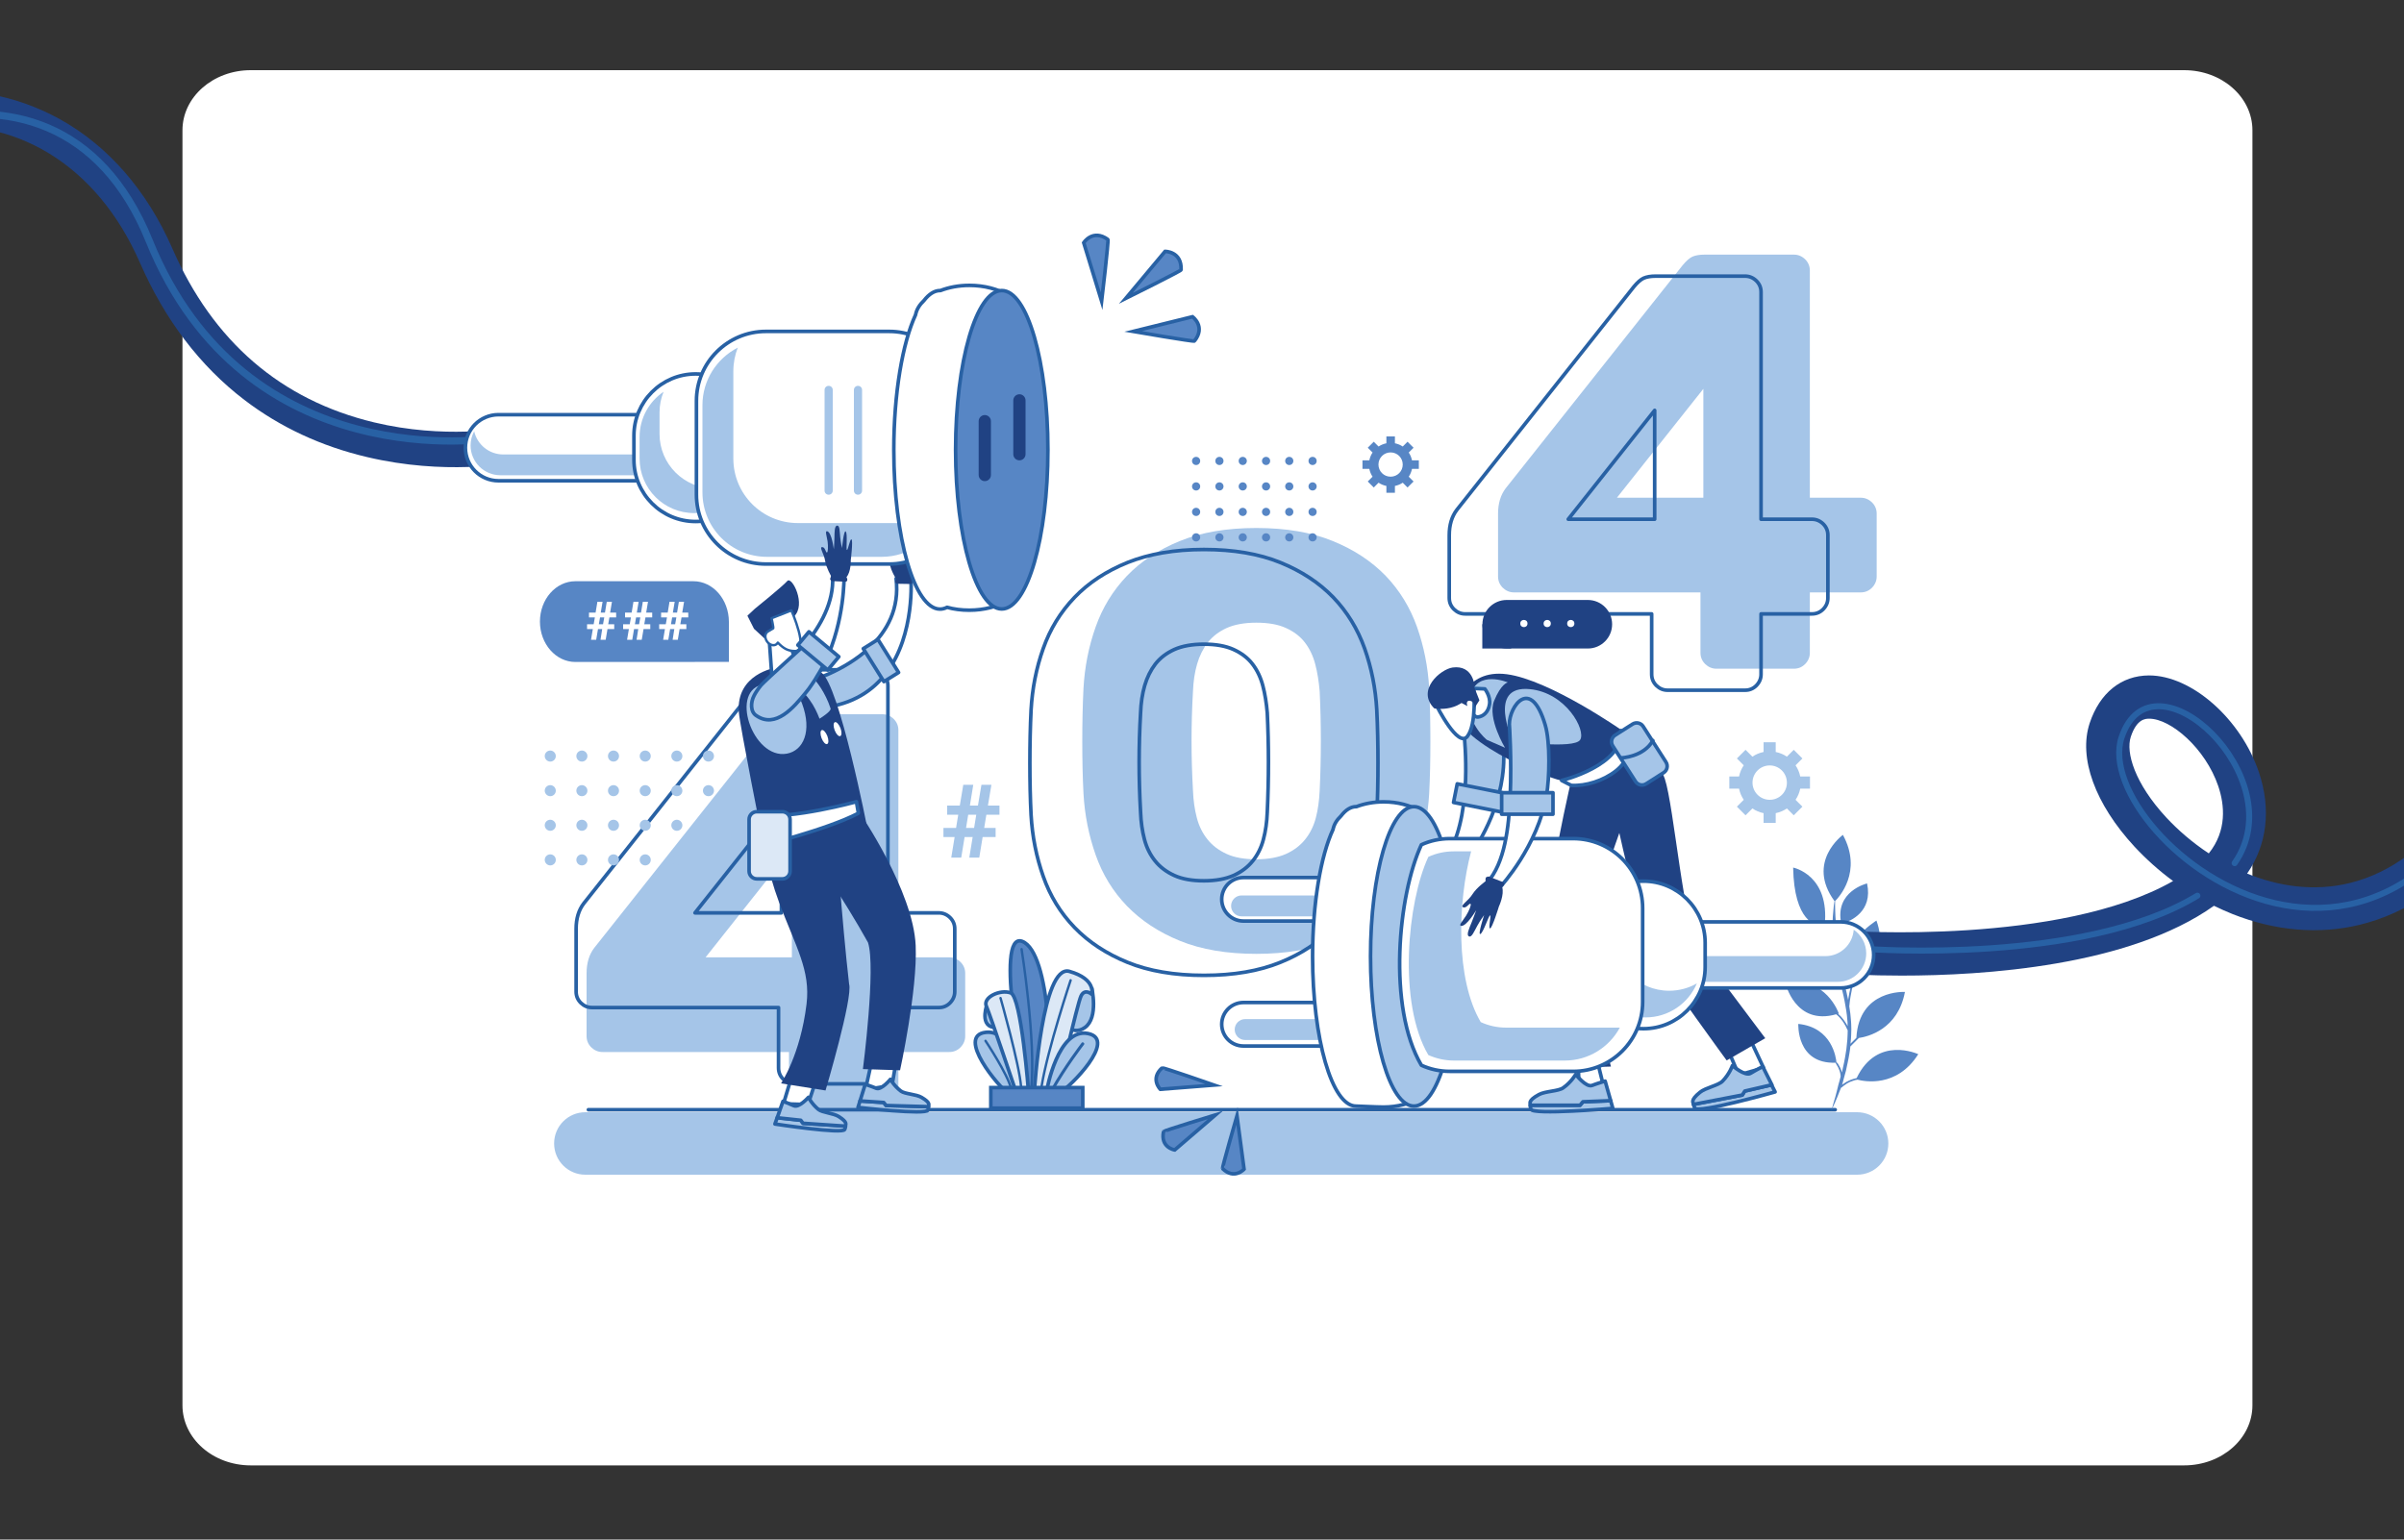 <?xml version="1.0" encoding="utf-8"?>
<!-- Generator: Adobe Illustrator 27.8.1, SVG Export Plug-In . SVG Version: 6.00 Build 0)  -->
<svg version="1.1" id="Layer_1" xmlns="http://www.w3.org/2000/svg" xmlns:xlink="http://www.w3.org/1999/xlink" x="0px" y="0px"
	 viewBox="0 0 2000 1281.2" style="enable-background:new 0 0 2000 1281.2;" xml:space="preserve">
<rect x="0" y="0" width="2000" height="1281.2" fill="#333333" stroke="none"/>
<style type="text/css">
	.st0{fill:#FFFFFF;}
	.st1{fill:#A5C5E8;}
	.st2{fill:#5786C5;}
	.st3{fill:none;stroke:#2861A4;stroke-width:3;stroke-miterlimit:10;}
	.st4{fill:none;stroke:#2861A4;stroke-width:3;stroke-linecap:round;stroke-linejoin:round;stroke-miterlimit:10;}
	.st5{fill:#FFFFFF;stroke:#2861A4;stroke-width:3;stroke-linecap:round;stroke-linejoin:round;stroke-miterlimit:10;}
	.st6{fill:#A5C5E8;stroke:#2861A4;stroke-width:3;stroke-linecap:round;stroke-linejoin:round;stroke-miterlimit:10;}
	.st7{fill:#204283;}
	.st8{fill:none;stroke:#2861A4;stroke-width:6;stroke-linecap:round;stroke-linejoin:round;stroke-miterlimit:10;}
	.st9{fill:#5786C5;stroke:#2861A4;stroke-width:3;stroke-miterlimit:10;}
	.st10{fill:#FFFFFF;stroke:#2861A4;stroke-width:2;stroke-linecap:round;stroke-linejoin:round;stroke-miterlimit:10;}
	.st11{fill:#DCE8F6;stroke:#2861A4;stroke-width:3;stroke-linecap:round;stroke-linejoin:round;stroke-miterlimit:10;}
	.st12{fill:#A5C5E8;stroke:#2861A4;stroke-width:3;stroke-miterlimit:10;}
	.st13{fill:none;stroke:#2861A4;stroke-width:2;stroke-linecap:round;stroke-linejoin:round;stroke-miterlimit:10;}
	.st14{fill:none;stroke:#2861A4;stroke-width:5;stroke-linecap:round;stroke-linejoin:round;stroke-miterlimit:10;}
</style>
<path class="st0" d="M1873.9,1169.5c0,27.6-25.4,50-56.8,50H208.6c-31.4,0-56.8-22.4-56.8-50V108.4c0-27.6,25.4-50,56.8-50h1608.5
	c31.4,0,56.8,22.4,56.8,50V1169.5z"/>
<path class="st1" d="M1571,951.6c0,14.4-11.6,26-26,26H487c-14.4,0-26-11.6-26-26l0,0c0-14.4,11.6-26,26-26h1058
	C1559.4,925.6,1571,937.3,1571,951.6L1571,951.6z"/>
<g>
	<g>
		<g>
			<path class="st2" d="M942.7,275.8l49.4-12.2c0,0,11.3,8.1,1.6,20.2C993.2,284.5,942.7,275.8,942.7,275.8z"/>
			<path class="st3" d="M942.7,275.8l49.4-12.2c0,0,11.3,8.1,1.6,20.2C993.2,284.5,942.7,275.8,942.7,275.8z"/>
		</g>
		<g>
			<path class="st2" d="M936.6,248.3l32.7-39.1c0,0,14-0.1,13.3,15.4C982.5,225.5,936.6,248.3,936.6,248.3z"/>
			<path class="st3" d="M936.6,248.3l32.7-39.1c0,0,14-0.1,13.3,15.4C982.5,225.5,936.6,248.3,936.6,248.3z"/>
		</g>
		<g>
			<path class="st2" d="M916.5,250.7L901.6,202c0,0,7.5-11.8,20.1-2.7C922.5,199.8,916.5,250.7,916.5,250.7z"/>
			<path class="st3" d="M916.5,250.7L901.6,202c0,0,7.5-11.8,20.1-2.7C922.5,199.8,916.5,250.7,916.5,250.7z"/>
		</g>
	</g>
</g>
<g>
	<g>
		<g>
			<path class="st2" d="M1010,903l-44.7,3.5c0,0-8.7-8.7,1.5-17.8C967.4,888.2,1010,903,1010,903z"/>
			<path class="st3" d="M1010,903l-44.7,3.5c0,0-8.7-8.7,1.5-17.8C967.4,888.2,1010,903,1010,903z"/>
		</g>
		<g>
			<path class="st2" d="M1011.3,927.8l-34,29.2c0,0-12.1-1.9-9.3-15.3C968.2,941,1011.3,927.8,1011.3,927.8z"/>
			<path class="st3" d="M1011.3,927.8l-34,29.2c0,0-12.1-1.9-9.3-15.3C968.2,941,1011.3,927.8,1011.3,927.8z"/>
		</g>
		<g>
			<path class="st2" d="M1029.1,928.6l5.9,44.4c0,0-8.2,9.1-17.9-0.5C1016.6,971.9,1029.1,928.6,1029.1,928.6z"/>
			<path class="st3" d="M1029.1,928.6l5.9,44.4c0,0-8.2,9.1-17.9-0.5C1016.6,971.9,1029.1,928.6,1029.1,928.6z"/>
		</g>
	</g>
</g>
<g>
	<path class="st1" d="M809.2,696.6h-6.7l-2.8,17.1h-8.3l2.8-17.1h-9.3V689h10.5l1.8-11H788v-7.6h10.5l2.9-17.3h8.3l-2.8,17.3h6.7
		l2.9-17.3h8.3l-2.9,17.3h9.6v7.6h-10.9l-1.8,11h9.5v7.6h-10.8l-2.8,17.1h-8.3L809.2,696.6z M803.7,689h6.7l1.8-11h-6.7L803.7,689z"
		/>
</g>
<g>
	<path class="st1" d="M669.7,939c-3.6,0-6.7-1.3-9.4-3.9c-2.6-2.6-3.9-5.7-3.9-9.4v-50.2H501.3c-3.6,0-6.7-1.3-9.4-3.9
		c-2.6-2.6-3.9-5.7-3.9-9.4V810c0-8.5,2.1-15.6,6.4-21.2l147.2-185.6c3-3.6,5.7-6,8.1-7.1c2.5-1.1,5.8-1.7,10.1-1.7h74.3
		c3.6,0,6.7,1.3,9.4,3.9c2.6,2.6,3.9,5.7,3.9,9.4v189h42.3c3.6,0,6.7,1.3,9.4,3.9c2.6,2.6,3.9,5.7,3.9,9.4v52.2
		c0,3.6-1.3,6.7-3.9,9.4c-2.6,2.6-5.7,3.9-9.4,3.9h-42.3v50.2c0,3.6-1.3,6.7-3.9,9.4c-2.6,2.6-5.7,3.9-9.4,3.9H669.7z M658.8,796.7
		v-90.6L587,796.7H658.8z"/>
	<path class="st1" d="M1045.2,439.4c24.6,0,45.8,3.6,63.5,10.8c17.7,7.2,32.4,16.9,44.1,29c11.6,12.1,20.3,26.3,26.1,42.6
		c5.7,16.2,9.1,33.2,10.1,51c0.7,14.1,1,28.9,1,44.3c0,15.4-0.3,29.9-1,43.3c-1,17.7-4.4,34.7-10.1,51
		c-5.7,16.2-14.4,30.4-26.1,42.6c-11.7,12.1-26.3,21.8-44.1,29c-17.7,7.2-38.9,10.8-63.5,10.8c-24.6,0-45.8-3.6-63.5-10.8
		c-17.7-7.2-32.4-16.9-44.1-29c-11.7-12.1-20.4-26.3-26.1-42.6c-5.7-16.2-9.1-33.2-10.1-51c-0.7-13.5-1-27.9-1-43.3
		c0-15.4,0.3-30.2,1-44.3c1-17.7,4.3-34.7,10.1-51c5.7-16.2,14.4-30.4,26.1-42.6c11.6-12.1,26.3-21.8,44.1-29
		C999.4,443,1020.6,439.4,1045.2,439.4z M1097.9,658c1.3-27.9,1.3-55.5,0-82.7c-0.7-8.2-1.9-15.8-3.7-22.6c-1.8-6.9-4.7-12.9-8.6-18
		c-3.9-5.1-9.2-9.1-15.8-12.1c-6.6-3-14.8-4.4-24.6-4.4c-9.8,0-18.1,1.5-24.6,4.4c-6.6,3-11.8,7-15.8,12.1c-3.9,5.1-6.9,11.1-8.9,18
		c-2,6.9-3.1,14.4-3.4,22.6c-1.6,27.2-1.6,54.8,0,82.7c0.3,8.2,1.4,15.8,3.2,22.6c1.8,6.9,4.8,12.9,8.9,18c4.1,5.1,9.4,9.1,16,12.1
		c6.6,3,14.8,4.4,24.6,4.4c9.8,0,18-1.5,24.6-4.4c6.6-3,11.9-7,16-12.1c4.1-5.1,7.1-11.1,8.9-18
		C1096.5,673.8,1097.5,666.2,1097.9,658z"/>
	<path class="st1" d="M1428,556.5c-3.6,0-6.7-1.3-9.4-3.9c-2.6-2.6-3.9-5.7-3.9-9.4V493h-155.1c-3.6,0-6.7-1.3-9.4-3.9
		c-2.6-2.6-3.9-5.7-3.9-9.4v-52.2c0-8.5,2.1-15.6,6.4-21.2l147.2-185.6c3-3.6,5.7-6,8.1-7.1c2.5-1.1,5.8-1.7,10.1-1.7h74.3
		c3.6,0,6.7,1.3,9.4,3.9c2.6,2.6,3.9,5.7,3.9,9.4v189h42.3c3.6,0,6.7,1.3,9.4,3.9c2.6,2.6,3.9,5.7,3.9,9.4v52.2
		c0,3.6-1.3,6.7-3.9,9.4c-2.6,2.6-5.7,3.9-9.4,3.9h-42.3v50.2c0,3.6-1.3,6.7-3.9,9.4c-2.6,2.6-5.7,3.9-9.4,3.9H1428z M1417.1,414.2
		v-90.6l-71.9,90.6H1417.1z"/>
</g>
<g>
	<path class="st4" d="M661,902c-3.6,0-6.7-1.3-9.4-3.9c-2.6-2.6-3.9-5.7-3.9-9.4v-50.2H492.6c-3.6,0-6.7-1.3-9.4-3.9
		c-2.6-2.6-3.9-5.7-3.9-9.4V773c0-8.5,2.1-15.6,6.4-21.2l147.2-185.6c3-3.6,5.7-6,8.1-7.1c2.5-1.1,5.8-1.7,10.1-1.7h74.3
		c3.6,0,6.7,1.3,9.4,3.9c2.6,2.6,3.9,5.7,3.9,9.4v189h42.3c3.6,0,6.7,1.3,9.4,3.9c2.6,2.6,3.9,5.7,3.9,9.4v52.2
		c0,3.6-1.3,6.7-3.9,9.4c-2.6,2.6-5.7,3.9-9.4,3.9h-42.3v50.2c0,3.6-1.3,6.7-3.9,9.4c-2.6,2.6-5.7,3.9-9.4,3.9H661z M650.1,759.7
		v-90.6l-71.9,90.6H650.1z"/>
	<path class="st4" d="M1001.6,457.3c24.6,0,45.8,3.6,63.5,10.8c17.7,7.2,32.4,16.9,44.1,29c11.6,12.1,20.3,26.3,26.1,42.6
		c5.7,16.2,9.1,33.2,10.1,51c0.7,14.1,1,28.9,1,44.3c0,15.4-0.3,29.9-1,43.3c-1,17.7-4.4,34.7-10.1,51
		c-5.7,16.2-14.4,30.4-26.1,42.6c-11.7,12.1-26.3,21.8-44.1,29c-17.7,7.2-38.9,10.8-63.5,10.8c-24.6,0-45.8-3.6-63.5-10.8
		c-17.7-7.2-32.4-16.9-44.1-29c-11.7-12.1-20.4-26.3-26.1-42.6c-5.7-16.2-9.1-33.2-10.1-51c-0.7-13.5-1-27.9-1-43.3
		c0-15.4,0.3-30.2,1-44.3c1-17.7,4.3-34.7,10.1-51c5.7-16.2,14.4-30.4,26.1-42.6c11.6-12.1,26.3-21.8,44.1-29
		C955.9,461,977,457.3,1001.6,457.3z M1054.3,675.9c1.3-27.9,1.3-55.5,0-82.7c-0.7-8.2-1.9-15.8-3.7-22.6c-1.8-6.9-4.7-12.9-8.6-18
		c-3.9-5.1-9.2-9.1-15.8-12.1c-6.6-3-14.8-4.4-24.6-4.4c-9.8,0-18.1,1.5-24.6,4.4c-6.6,3-11.8,7-15.8,12.1c-3.9,5.1-6.9,11.1-8.9,18
		c-2,6.9-3.1,14.4-3.4,22.6c-1.6,27.2-1.6,54.8,0,82.7c0.3,8.2,1.4,15.8,3.2,22.6c1.8,6.9,4.8,12.9,8.9,18c4.1,5.1,9.4,9.1,16,12.1
		c6.6,3,14.8,4.4,24.6,4.4c9.8,0,18-1.5,24.6-4.4c6.6-3,11.9-7,16-12.1c4.1-5.1,7.1-11.1,8.9-18
		C1052.9,691.7,1054,684.1,1054.3,675.9z"/>
	<path class="st4" d="M1387.4,574.4c-3.6,0-6.7-1.3-9.4-3.9c-2.6-2.6-3.9-5.7-3.9-9.4v-50.2H1219c-3.6,0-6.7-1.3-9.4-3.9
		c-2.6-2.6-3.9-5.7-3.9-9.4v-52.2c0-8.5,2.1-15.6,6.4-21.2l147.2-185.6c3-3.6,5.7-6,8.1-7.1c2.5-1.1,5.8-1.7,10.1-1.7h74.3
		c3.6,0,6.7,1.3,9.4,3.9c2.6,2.6,3.9,5.7,3.9,9.4v189h42.3c3.6,0,6.7,1.3,9.4,3.9c2.6,2.6,3.9,5.7,3.9,9.4v52.2
		c0,3.6-1.3,6.7-3.9,9.4c-2.6,2.6-5.7,3.9-9.4,3.9h-42.3v50.2c0,3.6-1.3,6.7-3.9,9.4c-2.6,2.6-5.7,3.9-9.4,3.9H1387.4z
		 M1376.6,432.1v-90.6l-71.9,90.6H1376.6z"/>
</g>
<line class="st5" x1="489.5" y1="923.5" x2="1526.8" y2="923.5"/>
<g>
	<polyline class="st5" points="681.1,892 672.2,919.2 651.8,918.6 658.6,896 	"/>
	<g>
		<g>
			<path class="st5" d="M757.8,480.5l-12.3,1c3,25.2-7.7,43.8-21.8,57.2l13.6,21.4C761.7,527.8,757.8,480.5,757.8,480.5z"/>
			<path class="st6" d="M672.9,567l11.4,21.9c25.3-2.8,42-14.3,53-28.8l-13.6-21.4C702.2,559.1,672.9,567,672.9,567z"/>
			<path class="st7" d="M757.6,486l-11.4-0.2c0,0-0.7-0.4-1.3-1.1c-0.6-0.6,0.6-2.9,0.6-2.9s-4.2-6.6-5.2-12.3
				c-1-5.7-5.4-11.2-2.7-11.3c2.7-0.1,2.8,4.8,4.2,4.2c0.7-0.3,0.9-4.7,0.1-9.1c-0.8-4.3-2.5-8.6-0.6-8.2c3.8,0.7,5.9,14.6,5.9,14.6
				s0.3-4.5,0.3-9.2c0-5-0.3-10.3,2.1-10.3c2.1,0,2,4.7,2.6,9.3c0.5,4.5,1.7,9,1.7,9s1-15.2,2.7-13.7c1.7,1.6,0.5,15.1,1.4,15.1
				c1,0,2.2-9.5,3.5-8.7c1.4,0.8-0.1,17.1-0.1,17.1s0.5,9.5-3.1,14C758.3,482.4,759.9,485.3,757.6,486z"/>
			
				<rect x="725.7" y="533.2" transform="matrix(0.848 -0.53 0.53 0.848 -179.794 472.257)" class="st6" width="14.4" height="32.4"/>
		</g>
		<g>
			<g>
				<path class="st7" d="M-376,444.3l-9.4-27.9c0.3-0.1,30.7-10.6,62.4-35.4c41.5-32.4,65.8-72.9,72.2-120.2
					c6.6-49.1,28.3-92.7,62.7-126.1c31.9-30.9,73.5-51.4,117.1-57.4c42.6-6,84.5,1.7,121.2,22.1c40,22.3,72.2,59.4,93.2,107.4
					c33.8,77.4,90.3,126.1,167.8,144.7c58.7,14.1,108.3,4.8,108.8,4.7l5.6,28.9c-2.2,0.4-55.4,10.6-120.1-4.7
					c-38.3-9-72.6-25-102.2-47.6c-36.9-28.2-66.1-66.6-86.9-114.2C80.8,137.2,12.2,95.3-67,106.4c-67.6,9.5-141.7,62.1-154.6,158.3
					c-7.4,54.8-36.5,103.3-84.1,140.2C-341.4,432.4-374.6,443.8-376,444.3z"/>
			</g>
		</g>
		<path class="st8" d="M410,364.7c0,0-205.4,34.5-285.9-164.4C43.5,1.3-192.9,124.8-240,240C-287,355.3-387.7,402.2-387.7,402.2"/>
		<path class="st5" d="M572.2,372.6c0,15.2-12.3,27.5-27.5,27.5h-130c-15.2,0-27.5-12.3-27.5-27.5l0,0c0-15.2,12.3-27.5,27.5-27.5
			h130C559.9,345.1,572.2,357.4,572.2,372.6L572.2,372.6z"/>
		<path class="st1" d="M536.4,378.2H418.7c-11.8,0-21.7-8.2-24.2-19.3c-1.9,3.5-3,7.5-3,11.8c0,13.7,11.1,24.8,24.8,24.8h117.7
			c13.7,0,24.8-11.1,24.8-24.8c0-1.9-0.2-3.8-0.7-5.6C554.1,372.9,545.9,378.2,536.4,378.2z"/>
		<path class="st5" d="M630,382.7c0,28.3-23,51.3-51.3,51.3l0,0c-28.3,0-51.3-23-51.3-51.3v-20.2c0-28.3,23-51.3,51.3-51.3l0,0
			c28.3,0,51.3,23,51.3,51.3V382.7z"/>
		<path class="st1" d="M594.1,406.5c-25.1,0-45.4-20.3-45.4-45.4v-17.9c0-6.1,1.2-11.9,3.4-17.2c-12.1,8.2-20,22-20,37.7v17.9
			c0,25.1,20.3,45.4,45.4,45.4c19,0,35.3-11.7,42-28.2C612.2,403.6,603.5,406.5,594.1,406.5z"/>
		<path class="st5" d="M797.6,411.6c0,31.9-25.9,57.8-57.8,57.8H637.2c-31.9,0-57.8-25.9-57.8-57.8v-78c0-31.9,25.9-57.8,57.8-57.8
			h102.6c31.9,0,57.8,25.9,57.8,57.8V411.6z"/>
		<path class="st1" d="M759.2,435.3h-95.4c-29.7,0-53.7-24-53.7-53.7V309c0-7,1.3-13.6,3.7-19.7c-17.4,8.9-29.4,27-29.4,47.9v72.5
			c0,29.7,24,53.7,53.7,53.7h95.4c22.7,0,42.1-14.1,50-34C776.3,433.1,768,435.3,759.2,435.3z"/>
		<path class="st5" d="M806.5,237.5c-8.9,0-17.1,1.6-24.1,4.3c-0.1,0-0.2,0-0.3,0c-4.7,0-9.2,2.9-13.4,8.3c-3.7,3.5-6.2,7.5-7,11.9
			c-10.8,23.4-18.1,65-18.1,112.4c0,73.2,17.2,132.5,38.4,132.5c2,0,4-0.5,5.9-1.5c5.7,1.6,11.9,2.4,18.5,2.4
			c24.9,0,45.1-12.3,45.1-27.5V265C851.6,249.8,831.4,237.5,806.5,237.5z"/>
		<path class="st1" d="M717.2,408.3c0,1.9-1.5,3.4-3.4,3.4l0,0c-1.9,0-3.4-1.5-3.4-3.4v-83.8c0-1.9,1.5-3.4,3.4-3.4l0,0
			c1.9,0,3.4,1.5,3.4,3.4V408.3z"/>
		<path class="st1" d="M692.8,408.3c0,1.9-1.5,3.4-3.4,3.4l0,0c-1.9,0-3.4-1.5-3.4-3.4v-83.8c0-1.9,1.5-3.4,3.4-3.4l0,0
			c1.9,0,3.4,1.5,3.4,3.4V408.3z"/>
		<path class="st9" d="M871.8,374.3c0,73.2-17.2,132.5-38.4,132.5c-21.2,0-38.4-59.3-38.4-132.5c0-73.2,17.2-132.5,38.4-132.5
			C854.6,241.7,871.8,301.1,871.8,374.3z"/>
		<path class="st7" d="M824.4,395.3c0,2.8-2.3,5.1-5.1,5.1l0,0c-2.8,0-5.1-2.3-5.1-5.1v-44.8c0-2.8,2.3-5.1,5.1-5.1l0,0
			c2.8,0,5.1,2.3,5.1,5.1V395.3z"/>
		<path class="st7" d="M853.2,378c0,2.8-2.3,5.1-5.1,5.1l0,0c-2.8,0-5.1-2.3-5.1-5.1v-44.8c0-2.8,2.3-5.1,5.1-5.1l0,0
			c2.8,0,5.1,2.3,5.1,5.1V378z"/>
		<g>
			<polyline class="st5" points="746.1,880.1 742.1,903.3 720,906.8 725,884.1 			"/>
			<path class="st7" d="M645.3,555.7c0,0-33.3,5-30.6,37.3c0.9,11,19.7,105.6,19.7,105.6l87.4-8.3c0,0-23.5-120.6-38.5-130.6
				C668.3,549.7,645.3,555.7,645.3,555.7z"/>
			<path class="st7" d="M634.3,698.5c0,0,4.2,26.7,13.7,52c14.2,38,26.4,56.9,23,85.1c-5.1,42.2-21.2,66-21.2,66l37,5.9
				c0,0,23-77.5,19.6-88.6c-6-52-11.5-132.3-11.5-132.3L634.3,698.5z"/>
			<path class="st7" d="M715.7,677.1c0,0,44.1,64.4,46.1,109.8c1.6,37.1-13,103.8-13,103.8l-30.9-1c0,0,11-84.9,4.2-105.4
				c-20-36-49.9-79.8-49.9-79.8L715.7,677.1z"/>
			<path class="st1" d="M636.3,569.4c0,0,22.5-6.7,31,16.2c8.5,23,1,39.1-12.7,41.6C626.1,632.4,605.8,572.9,636.3,569.4z"/>
			<path class="st1" d="M691,589.6c0.8,2.4-9.2,8.5-9.2,8.5s-2.4-6.5-5.6-11.7c-1.6-2.6-3.6-5.5-6.1-8.3c-3.8-3.6-8.8-8.6-14.4-11
				c-2-0.9-4.1-1.7-6.3-2.2c-4.5-1.1-4.8-5.7-0.2-6.5c2.3-0.7,4.6-1,7-0.9c2.3,0.1,4.7,0.4,7,1.1c2.6,0.5,4.8,1.3,7,2.3
				c2.2,1,4.2,2.2,6.3,3.7C678.6,565.9,686.7,576.3,691,589.6z"/>
			<g>
				<path class="st7" d="M646.1,515.5l-3.4,22l-15.4-14.2l-5.5-10.9l6.2-5.8c0,0,23.3-18.8,27-23.1c3.8-4.3,16.1,19.7,5.5,29.6"/>
				<path class="st5" d="M640.1,533.7l1.9,27c0,0,9.6,4.9,15.1,4.1c5.5-0.7,8.3-4.6,8.3-4.6l-8.9-26.3L640.1,533.7z"/>
				<path class="st10" d="M658.4,508l-16.5,6.5c0,0,1.7,7.5,1.4,8.4c0,0-4.7,2.8-4.7,2.8c-2.3,1.6-2.5,5.2-0.5,8.1
					c2,2.9,5.5,4,7.8,2.4c0.5-0.4,0.9-0.9,1.2-1.4c4.7,4.8,8.2,7,14.4,7C673.4,541.8,658.4,508,658.4,508z"/>
			</g>
			<path class="st5" d="M702.2,479.8h-9.5c1.1,21.4-10.1,41.1-22.9,56.7l16.8,14C702.9,516.3,702.2,479.8,702.2,479.8z"/>
			<path class="st6" d="M633.2,570.2c-2.6,3.2-4.5,6.1-5.8,8.6c-3.1,5.8-3.1,13.8,1.9,16.8c16,11,31-7,40.6-18.6
				c2-2.4,3.9-4.9,5.6-7.5c1.8-2.6,3.4-5.1,4.9-7.8c1.1-1.9,2.2-3.5,3.2-5.4c1-1.9,2-3.9,2.9-5.9l-16.8-14
				C669.6,536.8,638.3,564.7,633.2,570.2z"/>
			
				<rect x="673.2" y="525.5" transform="matrix(0.64 -0.769 0.769 0.64 -171.2 718.213)" class="st6" width="14.4" height="32.4"/>
			<path class="st5" d="M712.5,667.2c0,0-53.4,14.7-82.1,11.2l2.1,25.7c0,0,55.4-13.6,81.4-27.2c0.5-0.2,0-1.5,0-1.5L712.5,667.2z"
				/>
			<g>
				<path class="st6" d="M737.2,920l-2-2.5l-19.7-1.3l-1.7,5.4c0,0,57.2,6.5,58.2,2.2c0.3-1.4,0.6-2.2,0.5-2.8L737.2,920z"/>
				<path class="st6" d="M737.2,920l35.3,1c-0.2-1.5,2.3-3-5.9-7.8c-4.4-2.6-13.8-2.7-17.1-5.2c-5.7-4.3-8.7-9.8-8.7-9.8
					s-7.6,9.2-11.8,7.5c-4.2-1.8-9.2-3.3-9.2-3.3l-4.3,13.8l19.7,1.3L737.2,920z"/>
			</g>
			<g>
				<path class="st6" d="M668.1,934.8l-1.9-2.6l-19.6-2.1l-1.9,5.3c0,0,56.9,8.7,58.1,4.5c0.4-1.3,0.7-2.1,0.6-2.8L668.1,934.8z"/>
				<path class="st6" d="M668.1,934.8l35.3,2.4c-0.2-1.5,2.4-2.9-5.6-8c-4.3-2.8-13.7-3.3-16.9-5.9c-5.5-4.5-8.3-10.1-8.3-10.1
					s-7.9,8.9-12.1,7c-4.2-1.9-9.1-3.7-9.1-3.7l-4.8,13.7l19.6,2.1L668.1,934.8z"/>
			</g>
			<path class="st7" d="M703.7,484.1l-11.6-0.5c0,0-0.7-0.4-1.3-1.1c-0.6-0.7,0.7-3,0.7-3s-4.1-6.9-5-12.6
				c-0.8-5.8-5.2-11.6-2.5-11.6c2.8,0,2.8,5,4.1,4.4c0.7-0.3,1-4.8,0.4-9.2c-0.7-4.4-2.3-8.8-0.4-8.4c3.9,0.8,5.6,15,5.6,15
				s0.4-4.6,0.5-9.3c0.1-5.1,0-10.5,2.4-10.4c2.1,0.1,1.9,4.8,2.4,9.5c0.4,4.6,1.5,9.2,1.5,9.2s1.5-15.5,3.1-13.8
				c1.7,1.7,0.1,15.4,1,15.4c1,0,2.5-9.6,3.8-8.8c1.4,0.8-0.6,17.3-0.6,17.3s0.3,9.7-3.6,14.1C704.4,480.4,706,483.5,703.7,484.1z"
				/>
		</g>
		<path class="st0" d="M688.3,612.5c1.2,3.2,1.2,6.2-0.2,6.7c-1.3,0.5-3.4-1.7-4.6-4.9c-1.2-3.2-1.2-6.2,0.2-6.7
			C685,607.1,687,609.3,688.3,612.5z"/>
		<path class="st0" d="M699.2,605.9c1.2,3.2,1.2,6.2-0.2,6.7c-1.3,0.5-3.4-1.7-4.6-4.9c-1.2-3.2-1.2-6.2,0.2-6.7
			C695.9,600.5,697.9,602.7,699.2,605.9z"/>
	</g>
	<path class="st11" d="M657.3,725c0,3.5-2.9,6.4-6.4,6.4h-21.3c-3.5,0-6.4-2.9-6.4-6.4v-43.1c0-3.5,2.9-6.4,6.4-6.4h21.3
		c3.5,0,6.4,2.9,6.4,6.4V725z"/>
</g>
<path class="st2" d="M1527.4,768.4c-0.1-1.9-0.3-3.7-0.4-5.5c-0.1-1.7-0.1-3.3-0.2-4.8c-0.1-1.5-0.1-2.9-0.1-4.1c0-1.6,0-3,0-4.1
	c2.8-2.8,23.2-24.4,6.5-55.1c0,0-30.9,22.4-7,55.1c-0.2,1.1-0.4,2.5-0.6,4.1c-0.3,2.5-0.5,5.5-0.8,9c-0.1,1.7-0.2,3.6-0.2,5.5
	c-0.1,2,0.2,4,0.3,6.2c0.1,1.7,0.2,3.4,0.3,5.2c-1.1-1.5-2.7-3.5-4.2-5.5c-0.8-1-1.5-2-2.2-2.9c-0.3-0.3-0.5-0.7-0.8-1
	c4.6-42.5-26.2-48.5-26.2-48.5c0.8,44.9,18.9,48.7,24.5,48.9c0.4,0.5,0.8,1,1.3,1.6c0.7,0.9,1.5,1.9,2.2,2.9c1.5,2,3,4,4.2,5.5
	c0.2,0.2,0.2,0.4,0.4,0.5c0.2,0.1,0.3,0.3,0.5,0.4c0.2,0.1,0.3,0.2,0.4,0.3c0.2,2.1,0.5,4.2,0.7,6.4c0.1,1.2,0.2,2.5,0.4,3.7
	c0.2,1.2,0.4,2.5,0.6,3.8c0.4,2.5,0.8,5.2,1.2,7.8c0.5,2.7,1,5.3,1.6,8c0.3,1.3,0.6,2.6,0.9,3.9c-0.2-0.3-0.4-0.7-0.6-1
	c-0.4-0.6-0.7-1.2-1.1-1.8c-0.7-1.2-1.5-2.5-2.2-3.6c-0.8-1.1-1.5-2.2-2.1-3.1c-0.2-0.2-0.3-0.5-0.4-0.6c-0.2-0.2-0.4-0.3-0.5-0.5
	c-0.2-0.1-0.3-0.2-0.4-0.3c-0.9-6.6-6.5-32.7-38.6-38.6c0,0-2.1,38.1,38.3,40.1c0,0.1,0.1,0.1,0.1,0.2c0.1,0.2,0.3,0.4,0.4,0.6
	c0.6,0.9,1.3,1.9,2,3c0.7,1.1,1.4,2.3,2.1,3.6c0.4,0.6,0.7,1.2,1.1,1.8c0.4,0.6,0.7,1.2,1,1.8c0.6,1.2,1.1,2.3,1.6,3.2
	c0.1,0.2,0.2,0.5,0.3,0.7c0.1,0.1,0.2,0.2,0.3,0.3c1.2,5,2.4,9.9,3.2,15c0.6,2.8,0.9,5.5,1.3,8.3c0.2,1.4,0.2,2.8,0.4,4.2
	c0.1,1.4,0.3,2.8,0.2,4.1c0,0.3,0,0.6,0,0.9c-0.1-0.2-0.2-0.4-0.3-0.6c-0.4-0.8-0.9-1.7-1.5-2.5c-0.5-0.9-1.2-1.7-1.8-2.6
	c-0.7-0.8-1.3-1.7-2.1-2.5c-0.7-0.7-1.4-1.4-2.2-2.1c0.2-0.1,0.4-0.1,0.6-0.2c0,0-10.5-31.4-44.5-25.6c0,0,8,35.9,42.3,26.2
	c0.2,0.2,0.4,0.3,0.6,0.5c0.8,0.6,1.5,1.4,2.2,2.1c0.7,0.8,1.4,1.6,2,2.4c0.6,0.8,1.2,1.6,1.7,2.5c0.5,0.8,1,1.6,1.4,2.4
	c0.4,0.8,0.8,1.6,1.1,2.3c0.2,0.3,0.3,0.7,0.5,1c0,0,0.1,0.1,0.1,0.1c0,1.2,0,2.5-0.1,3.7c-0.1,1.3-0.1,2.7-0.2,4
	c-0.1,1.3-0.3,2.7-0.4,4c-0.1,1.3-0.3,2.6-0.4,3.9c-0.2,1.3-0.4,2.5-0.6,3.8c-0.4,2.5-0.8,5-1.3,7.3c-0.5,2.4-1,4.7-1.5,6.9
	c-0.1,0.5-0.3,1-0.4,1.5c-0.1-0.5-0.3-1-0.4-1.5c-0.7-2.2-1.8-4.2-2.8-5.7c-0.1-0.2-0.2-0.4-0.3-0.5c-0.2-0.1-0.3-0.2-0.5-0.4
	c-0.2-0.1-0.4-0.2-0.5-0.4c-0.3-3.5-3.5-29-31.7-31.9c0,0-1.8,33.5,31.1,32.3c0.1,0.2,0.1,0.4,0.2,0.6c0.1,0.2,0.1,0.3,0.2,0.5
	c0.1,0.2,0.2,0.3,0.3,0.5c0.9,1.3,1.9,3.2,2.6,5.3c0.3,1,0.6,2.1,0.7,3c0.1,0.5,0.1,1,0.1,1.4c0,0.1,0,0.1,0,0.2
	c-0.1,0.4-0.2,0.8-0.3,1.2c-0.3,1-0.6,2-0.8,3c-0.3,1-0.6,1.9-0.8,2.8c-0.5,1.9-0.9,3.7-1.3,5.3c-0.8,3.4-1.7,6.3-2.4,8.6
	c-1.4,4.8-2.1,7.5-2.1,7.5s1.2-2.6,3.2-7.2c1-2.3,2.2-5.1,3.4-8.3c0.4-1.1,0.9-2.3,1.4-3.5c0.1-0.1,0.2-0.1,0.3-0.2
	c0.2-0.1,0.3-0.2,0.5-0.3c0.2-0.1,0.3-0.3,0.5-0.4c0.3-0.3,0.6-0.6,1.1-0.9c0.4-0.3,0.9-0.6,1.3-0.9c0.5-0.3,0.9-0.7,1.4-1
	c0.5-0.2,1-0.5,1.6-0.8c0.5-0.3,1-0.6,1.6-0.7c0.5-0.2,1.1-0.4,1.6-0.6c0.5-0.2,1-0.3,1.5-0.5c0.5-0.1,0.9-0.3,1.4-0.3
	c0.2-0.1,0.4,0,0.6-0.1c0.1-0.1,0.2-0.1,0.3-0.1c5.8,1.5,32.8,6.9,50.6-21.2c0,0-34.1-16-51.3,19.9c-0.2,0-0.3,0.1-0.5,0.1
	c-0.5,0.1-0.9,0.2-1.5,0.4c-0.5,0.2-1.1,0.2-1.6,0.5c-0.5,0.2-1.1,0.4-1.7,0.6c-0.6,0.2-1.1,0.5-1.7,0.8c-0.6,0.3-1.1,0.6-1.6,0.8
	c-0.5,0.3-1,0.7-1.5,1c-0.5,0.3-0.9,0.6-1.4,0.9c-0.2,0.1-0.4,0.3-0.6,0.5c0.6-1.6,0.9-3.3,1.4-5.1c0.6-2.1,1.1-4.2,1.8-6.5
	c0.5-2.3,1-4.6,1.5-7c0.6-2.4,0.9-4.9,1.4-7.5c0.2-1.3,0.4-2.6,0.6-3.9c0.1-0.7,0.1-1.4,0.2-2c0.1,0,0.1-0.1,0.2-0.1
	c0.1-0.1,0.2-0.2,0.3-0.3c0.9-0.9,2-2,3.2-3.2c1.2-1.2,2.3-2.3,3.2-3.2c0.1-0.1,0.2-0.1,0.2-0.2c7.4-1.1,32.4-7,38.3-38.3
	c0,0-38.2-2.3-40.4,38.2c-0.7,0.7-1.6,1.6-2.4,2.4c-0.9,0.9-1.7,1.7-2.5,2.5c0.1-1.3,0.3-2.5,0.4-3.8c0.1-1.4,0.1-2.7,0.2-4.1
	c0.2-2.8,0.1-5.6,0-8.4c0-1.4-0.2-2.8-0.3-4.3c-0.1-1.4-0.2-2.9-0.4-4.3c-0.3-2.1-0.6-4.2-0.9-6.3c0-0.2,0.1-0.5,0.1-0.7
	c0.2-1.3,0.2-2.9,0.5-4.5c0.3-1.7,0.5-3.4,0.9-5.2c0.6-3.5,1.4-7,2-9.7c0.1-0.3,0.2-0.6,0.2-0.9c0-0.2,0-0.3,0-0.5
	c3.7-1.8,30.8-16.6,18.9-49.8c0,0-37.5,23.1-19.9,49c0,0,0,0.1,0,0.1c-0.1,0.3-0.2,0.5-0.4,0.8c-0.1,0.3-0.1,0.6-0.2,0.9
	c-0.6,2.6-1.4,6.2-2.1,9.7c-0.4,1.8-0.6,3.6-0.9,5.3c0,0.1,0,0.2,0,0.4c-0.9-4.6-2-9.2-3.1-13.7c-0.7-2.7-1.3-5.4-1.9-8
	c-0.6-2.6-1.1-5.4-1.6-7.9c-0.4-2.6-0.8-5.2-1.2-7.7c-0.2-1.3-0.4-2.5-0.6-3.7c-0.2-1.2-0.3-2.5-0.4-3.7c-0.2-2.2-0.5-4.3-0.7-6.3
	c0.1-0.6,0.2-1.2,0.3-1.8c0.2-0.7,0.4-1.5,0.6-2.2c0.2-0.7,0.5-1.5,0.8-2.2c0.3-0.7,0.6-1.4,0.9-2c0.7-1.3,1.4-2.5,2-3.4
	c0.1-0.3,0.4-0.4,0.5-0.7c0.1-0.2,0.2-0.5,0.3-0.7c0,0,0,0,0,0c5.9-1.8,24.8-9.6,19.8-33.1c0,0-27.1,6.4-21.5,33.3
	c-0.1,0.1-0.2,0.3-0.3,0.4c-0.7,1-1.4,2.3-2.1,3.6c-0.3,0.7-0.7,1.4-1,2.2c-0.3,0.7-0.5,1.3-0.7,2c-0.1-0.9-0.1-1.7-0.2-2.6
	C1527.5,772.4,1527.5,770.3,1527.4,768.4z"/>
<g>
	<g>
		<path class="st1" d="M462.4,629.2c0,2.6-2.1,4.6-4.6,4.6s-4.6-2.1-4.6-4.6c0-2.6,2.1-4.6,4.6-4.6S462.4,626.7,462.4,629.2z"/>
		<path class="st1" d="M488.7,629.2c0,2.6-2.1,4.6-4.6,4.6c-2.6,0-4.6-2.1-4.6-4.6c0-2.6,2.1-4.6,4.6-4.6
			C486.6,624.6,488.7,626.7,488.7,629.2z"/>
		<path class="st1" d="M515,629.2c0,2.6-2.1,4.6-4.6,4.6c-2.6,0-4.6-2.1-4.6-4.6c0-2.6,2.1-4.6,4.6-4.6
			C513,624.6,515,626.7,515,629.2z"/>
		<path class="st1" d="M541.4,629.2c0,2.6-2.1,4.6-4.6,4.6c-2.6,0-4.6-2.1-4.6-4.6c0-2.6,2.1-4.6,4.6-4.6
			C539.3,624.6,541.4,626.7,541.4,629.2z"/>
		<path class="st1" d="M567.7,629.2c0,2.6-2.1,4.6-4.6,4.6c-2.6,0-4.6-2.1-4.6-4.6c0-2.6,2.1-4.6,4.6-4.6
			C565.6,624.6,567.7,626.7,567.7,629.2z"/>
		<path class="st1" d="M594,629.2c0,2.6-2.1,4.6-4.6,4.6c-2.6,0-4.6-2.1-4.6-4.6c0-2.6,2.1-4.6,4.6-4.6
			C592,624.6,594,626.7,594,629.2z"/>
	</g>
	<g>
		<path class="st1" d="M462.4,658c0,2.6-2.1,4.6-4.6,4.6s-4.6-2.1-4.6-4.6c0-2.6,2.1-4.6,4.6-4.6S462.4,655.5,462.4,658z"/>
		<path class="st1" d="M488.7,658c0,2.6-2.1,4.6-4.6,4.6c-2.6,0-4.6-2.1-4.6-4.6c0-2.6,2.1-4.6,4.6-4.6
			C486.6,653.4,488.7,655.5,488.7,658z"/>
		<path class="st1" d="M515,658c0,2.6-2.1,4.6-4.6,4.6c-2.6,0-4.6-2.1-4.6-4.6c0-2.6,2.1-4.6,4.6-4.6C513,653.4,515,655.5,515,658z"
			/>
		<path class="st1" d="M541.4,658c0,2.6-2.1,4.6-4.6,4.6c-2.6,0-4.6-2.1-4.6-4.6c0-2.6,2.1-4.6,4.6-4.6
			C539.3,653.4,541.4,655.5,541.4,658z"/>
		<path class="st1" d="M567.7,658c0,2.6-2.1,4.6-4.6,4.6c-2.6,0-4.6-2.1-4.6-4.6c0-2.6,2.1-4.6,4.6-4.6
			C565.6,653.4,567.7,655.5,567.7,658z"/>
		<path class="st1" d="M594,658c0,2.6-2.1,4.6-4.6,4.6c-2.6,0-4.6-2.1-4.6-4.6c0-2.6,2.1-4.6,4.6-4.6C592,653.4,594,655.5,594,658z"
			/>
	</g>
	<g>
		<path class="st1" d="M462.4,686.8c0,2.6-2.1,4.6-4.6,4.6s-4.6-2.1-4.6-4.6c0-2.6,2.1-4.6,4.6-4.6S462.4,684.3,462.4,686.8z"/>
		<path class="st1" d="M488.7,686.8c0,2.6-2.1,4.6-4.6,4.6c-2.6,0-4.6-2.1-4.6-4.6c0-2.6,2.1-4.6,4.6-4.6
			C486.6,682.2,488.7,684.3,488.7,686.8z"/>
		<path class="st1" d="M515,686.8c0,2.6-2.1,4.6-4.6,4.6c-2.6,0-4.6-2.1-4.6-4.6c0-2.6,2.1-4.6,4.6-4.6
			C513,682.2,515,684.3,515,686.8z"/>
		<path class="st1" d="M541.4,686.8c0,2.6-2.1,4.6-4.6,4.6c-2.6,0-4.6-2.1-4.6-4.6c0-2.6,2.1-4.6,4.6-4.6
			C539.3,682.2,541.4,684.3,541.4,686.8z"/>
		<path class="st1" d="M567.7,686.8c0,2.6-2.1,4.6-4.6,4.6c-2.6,0-4.6-2.1-4.6-4.6c0-2.6,2.1-4.6,4.6-4.6
			C565.6,682.2,567.7,684.3,567.7,686.8z"/>
		<path class="st1" d="M594,686.8c0,2.6-2.1,4.6-4.6,4.6c-2.6,0-4.6-2.1-4.6-4.6c0-2.6,2.1-4.6,4.6-4.6
			C592,682.2,594,684.3,594,686.8z"/>
	</g>
	<g>
		<path class="st1" d="M462.4,715.6c0,2.6-2.1,4.6-4.6,4.6s-4.6-2.1-4.6-4.6c0-2.6,2.1-4.6,4.6-4.6S462.4,713,462.4,715.6z"/>
		<path class="st1" d="M488.7,715.6c0,2.6-2.1,4.6-4.6,4.6c-2.6,0-4.6-2.1-4.6-4.6c0-2.6,2.1-4.6,4.6-4.6
			C486.6,711,488.7,713,488.7,715.6z"/>
		<path class="st1" d="M515,715.6c0,2.6-2.1,4.6-4.6,4.6c-2.6,0-4.6-2.1-4.6-4.6c0-2.6,2.1-4.6,4.6-4.6C513,711,515,713,515,715.6z"
			/>
		<path class="st1" d="M541.4,715.6c0,2.6-2.1,4.6-4.6,4.6c-2.6,0-4.6-2.1-4.6-4.6c0-2.6,2.1-4.6,4.6-4.6
			C539.3,711,541.4,713,541.4,715.6z"/>
		<path class="st1" d="M567.7,715.6c0,2.6-2.1,4.6-4.6,4.6c-2.6,0-4.6-2.1-4.6-4.6c0-2.6,2.1-4.6,4.6-4.6
			C565.6,711,567.7,713,567.7,715.6z"/>
		<path class="st1" d="M594,715.6c0,2.6-2.1,4.6-4.6,4.6c-2.6,0-4.6-2.1-4.6-4.6c0-2.6,2.1-4.6,4.6-4.6C592,711,594,713,594,715.6z"
			/>
	</g>
</g>
<g>
	<g>
		<g>
			<path class="st2" d="M998.5,383.6c0,1.9-1.5,3.4-3.4,3.4s-3.4-1.5-3.4-3.4c0-1.9,1.5-3.4,3.4-3.4S998.5,381.7,998.5,383.6z"/>
			<path class="st2" d="M1017.9,383.6c0,1.9-1.5,3.4-3.4,3.4s-3.4-1.5-3.4-3.4c0-1.9,1.5-3.4,3.4-3.4S1017.9,381.7,1017.9,383.6z"/>
			<path class="st2" d="M1037.3,383.6c0,1.9-1.5,3.4-3.4,3.4s-3.4-1.5-3.4-3.4c0-1.9,1.5-3.4,3.4-3.4S1037.3,381.7,1037.3,383.6z"/>
			<path class="st2" d="M1056.7,383.6c0,1.9-1.5,3.4-3.4,3.4s-3.4-1.5-3.4-3.4c0-1.9,1.5-3.4,3.4-3.4S1056.7,381.7,1056.7,383.6z"/>
			<path class="st2" d="M1076,383.6c0,1.9-1.5,3.4-3.4,3.4s-3.4-1.5-3.4-3.4c0-1.9,1.5-3.4,3.4-3.4S1076,381.7,1076,383.6z"/>
			<path class="st2" d="M1095.4,383.6c0,1.9-1.5,3.4-3.4,3.4c-1.9,0-3.4-1.5-3.4-3.4c0-1.9,1.5-3.4,3.4-3.4
				C1093.9,380.2,1095.4,381.7,1095.4,383.6z"/>
		</g>
		<g>
			<path class="st2" d="M998.5,404.8c0,1.9-1.5,3.4-3.4,3.4s-3.4-1.5-3.4-3.4c0-1.9,1.5-3.4,3.4-3.4S998.5,402.9,998.5,404.8z"/>
			<path class="st2" d="M1017.9,404.8c0,1.9-1.5,3.4-3.4,3.4s-3.4-1.5-3.4-3.4c0-1.9,1.5-3.4,3.4-3.4S1017.9,402.9,1017.9,404.8z"/>
			<path class="st2" d="M1037.3,404.8c0,1.9-1.5,3.4-3.4,3.4s-3.4-1.5-3.4-3.4c0-1.9,1.5-3.4,3.4-3.4S1037.3,402.9,1037.3,404.8z"/>
			<path class="st2" d="M1056.7,404.8c0,1.9-1.5,3.4-3.4,3.4s-3.4-1.5-3.4-3.4c0-1.9,1.5-3.4,3.4-3.4S1056.7,402.9,1056.7,404.8z"/>
			<path class="st2" d="M1076,404.8c0,1.9-1.5,3.4-3.4,3.4s-3.4-1.5-3.4-3.4c0-1.9,1.5-3.4,3.4-3.4S1076,402.9,1076,404.8z"/>
			<path class="st2" d="M1095.4,404.8c0,1.9-1.5,3.4-3.4,3.4c-1.9,0-3.4-1.5-3.4-3.4c0-1.9,1.5-3.4,3.4-3.4
				C1093.9,401.4,1095.4,402.9,1095.4,404.8z"/>
		</g>
		<g>
			<path class="st2" d="M998.5,426c0,1.9-1.5,3.4-3.4,3.4s-3.4-1.5-3.4-3.4c0-1.9,1.5-3.4,3.4-3.4S998.5,424.1,998.5,426z"/>
			<path class="st2" d="M1017.9,426c0,1.9-1.5,3.4-3.4,3.4s-3.4-1.5-3.4-3.4c0-1.9,1.5-3.4,3.4-3.4S1017.9,424.1,1017.9,426z"/>
			<path class="st2" d="M1037.3,426c0,1.9-1.5,3.4-3.4,3.4s-3.4-1.5-3.4-3.4c0-1.9,1.5-3.4,3.4-3.4S1037.3,424.1,1037.3,426z"/>
			<path class="st2" d="M1056.7,426c0,1.9-1.5,3.4-3.4,3.4s-3.4-1.5-3.4-3.4c0-1.9,1.5-3.4,3.4-3.4S1056.7,424.1,1056.7,426z"/>
			<path class="st2" d="M1076,426c0,1.9-1.5,3.4-3.4,3.4s-3.4-1.5-3.4-3.4c0-1.9,1.5-3.4,3.4-3.4S1076,424.1,1076,426z"/>
			<path class="st2" d="M1095.4,426c0,1.9-1.5,3.4-3.4,3.4c-1.9,0-3.4-1.5-3.4-3.4c0-1.9,1.5-3.4,3.4-3.4
				C1093.9,422.6,1095.4,424.1,1095.4,426z"/>
		</g>
		<g>
			<path class="st2" d="M998.5,447.2c0,1.9-1.5,3.4-3.4,3.4s-3.4-1.5-3.4-3.4c0-1.9,1.5-3.4,3.4-3.4S998.5,445.3,998.5,447.2z"/>
			<path class="st2" d="M1017.9,447.2c0,1.9-1.5,3.4-3.4,3.4s-3.4-1.5-3.4-3.4c0-1.9,1.5-3.4,3.4-3.4S1017.9,445.3,1017.9,447.2z"/>
			<path class="st2" d="M1037.3,447.2c0,1.9-1.5,3.4-3.4,3.4s-3.4-1.5-3.4-3.4c0-1.9,1.5-3.4,3.4-3.4S1037.3,445.3,1037.3,447.2z"/>
			<path class="st2" d="M1056.7,447.2c0,1.9-1.5,3.4-3.4,3.4s-3.4-1.5-3.4-3.4c0-1.9,1.5-3.4,3.4-3.4S1056.7,445.3,1056.7,447.2z"/>
			<path class="st2" d="M1076,447.2c0,1.9-1.5,3.4-3.4,3.4s-3.4-1.5-3.4-3.4c0-1.9,1.5-3.4,3.4-3.4S1076,445.3,1076,447.2z"/>
			<path class="st2" d="M1095.4,447.2c0,1.9-1.5,3.4-3.4,3.4c-1.9,0-3.4-1.5-3.4-3.4c0-1.9,1.5-3.4,3.4-3.4
				C1093.9,443.8,1095.4,445.3,1095.4,447.2z"/>
		</g>
	</g>
</g>
<g>
	<path class="st9" d="M852.7,904.6c0,0-25.9-130-2.3-121.2c23.6,8.8,26.8,109.2,16.2,123.5"/>
	<path class="st6" d="M850.2,909.4c0,0-4.6-53.1-30-50.3c-25.4,2.8,11.5,46.2,18,50.3"/>
	<path class="st12" d="M820.7,837.4c0,0-6.9,20.8,11.5,17.1c18.5-3.7,13.1-4.4,13.1-4.4"/>
	<path class="st11" d="M855.7,908.9c0,0-6-79.4-14.8-82.6c-8.8-3.2-23.5,3.7-20.3,11.1c3.2,7.4,24.9,72,24.9,72"/>
	<path class="st12" d="M908.2,821.8c0,0,6,25-5.6,33.3c-11.6,8.3-20.4-6.9-20.4-6.9l-1.9-27.3"/>
	<path class="st11" d="M860.6,907.4c0,0,6.5-105.5,29.1-99c22.7,6.5,18.5,19,18.5,19s-5.6-5.1-8.8,1.4c-3.2,6.5-19.9,80.5-19.9,80.5
		"/>
	<path class="st12" d="M870.8,907.6c0,0,9.3-52.5,34.3-47.5c25,5-15.6,45-22.4,48.5"/>
	<path class="st13" d="M849.9,789.9c0,0,12.2,75.9,8,117.5"/>
	<path class="st13" d="M832.4,830.6c0,0,15.7,55.1,17.1,74"/>
	<path class="st13" d="M819.9,866.2c0,0,18.5,27.8,21.3,39.8"/>
	<path class="st13" d="M890.7,815.8c0,0-19,56.9-24.1,87.9"/>
	<g>
		<path class="st13" d="M875.6,907.1l-0.4-0.3c10.5-18.8,25.3-38.2,25.5-38.4l0.4,0.3C900.9,868.9,886.1,888.3,875.6,907.1z"/>
	</g>
	<rect x="824.3" y="905.1" class="st9" width="76.5" height="17.1"/>
</g>
<path class="st1" d="M1505.8,656.3v-10.1h-8.1c-0.7-3.4-2-6.5-3.9-9.3l5.7-5.7l-7.2-7.2l-5.7,5.7c-2.8-1.9-5.9-3.2-9.3-3.9v-8.1
	h-10.1v8.1c-3.4,0.7-6.5,2-9.3,3.9l-5.7-5.7l-7.2,7.2l5.7,5.7c-1.9,2.8-3.2,5.9-3.9,9.3h-8.1v10.1h8.1c0.7,3.4,2,6.5,3.9,9.3
	l-5.7,5.7l7.2,7.2l5.7-5.7c2.8,1.9,5.9,3.2,9.3,3.9v8.1h10.1v-8.1c3.4-0.7,6.5-2,9.3-3.9l5.7,5.7l7.2-7.2l-5.7-5.7
	c1.9-2.8,3.2-5.9,3.9-9.3H1505.8z M1472.3,665.6c-7.9,0-14.3-6.4-14.3-14.3c0-7.9,6.4-14.3,14.3-14.3c7.9,0,14.3,6.4,14.3,14.3
	C1486.7,659.2,1480.3,665.6,1472.3,665.6z"/>
<path class="st2" d="M1180.4,390.2v-7.1h-5.7c-0.5-2.4-1.4-4.6-2.7-6.5l4-4l-5-5l-4,4c-1.9-1.3-4.1-2.2-6.5-2.7v-5.7h-7.1v5.7
	c-2.4,0.5-4.6,1.4-6.5,2.7l-4-4l-5,5l4,4c-1.3,1.9-2.2,4.1-2.7,6.5h-5.7v7.1h5.7c0.5,2.4,1.4,4.6,2.7,6.5l-4,4l5,5l4-4
	c1.9,1.3,4.1,2.2,6.5,2.7v5.7h7.1v-5.7c2.4-0.5,4.6-1.4,6.5-2.7l4,4l5-5l-4-4c1.3-1.9,2.2-4.1,2.7-6.5H1180.4z M1156.9,396.7
	c-5.6,0-10.1-4.5-10.1-10.1c0-5.6,4.5-10.1,10.1-10.1c5.6,0,10.1,4.5,10.1,10.1C1167,392.2,1162.5,396.7,1156.9,396.7z"/>
<g>
	<g>
		<path class="st5" d="M1182.6,852.4c0,10-8.1,18.1-18.1,18.1h-130c-10,0-18.1-8.1-18.1-18.1l0,0c0-10,8.1-18.1,18.1-18.1h130
			C1174.5,834.3,1182.6,842.4,1182.6,852.4L1182.6,852.4z"/>
		<path class="st5" d="M1182.6,748.4c0,10-8.1,18.1-18.1,18.1h-130c-10,0-18.1-8.1-18.1-18.1l0,0c0-10,8.1-18.1,18.1-18.1h130
			C1174.5,730.3,1182.6,738.4,1182.6,748.4L1182.6,748.4z"/>
		<path class="st1" d="M1104,753.9c0,4.8-3.9,8.7-8.7,8.7h-62.4c-4.8,0-8.7-3.9-8.7-8.7l0,0c0-4.8,3.9-8.7,8.7-8.7h62.4
			C1100.1,745.2,1104,749.1,1104,753.9L1104,753.9z"/>
		<path class="st1" d="M1107,856.8c0,4.8-3.9,8.7-8.7,8.7h-62.4c-4.8,0-8.7-3.9-8.7-8.7l0,0c0-4.8,3.9-8.7,8.7-8.7h62.4
			C1103.1,848.1,1107,852,1107,856.8L1107,856.8z"/>
		<g>
			<g>
				<g>
					<path class="st7" d="M1582.1,811.9c-27.9,0-46.8-1.3-49.3-1.5l2.6-35.8c1.9,0.1,178.4,12.3,272.5-41.4
						c-11.6-8.5-22.4-18.2-32.1-28.6c-32.9-35.6-46.8-74-37.3-102.8c8.4-25.2,26.3-39.6,49.3-39.7c0,0,0.1,0,0.1,0
						c35.4,0,76.4,36.1,91.4,80.6c10.4,30.9,6.7,60.4-9.8,84.3c26.1,10.6,55.6,15.2,85.6,7.8c68.1-16.8,121.7-91.1,155-214.9
						l34.6,9.3c-19.4,72.2-45.8,129.4-78.4,170.2c-29.6,37-64.1,60.6-102.7,70.1c-34,8.4-70.7,5.3-106.2-8.8
						c-5.2-2.1-10.4-4.4-15.5-6.9C1771.1,804.2,1649.9,811.9,1582.1,811.9z M1788.1,598.1C1788,598.1,1788,598.1,1788.1,598.1
						c-3.1,0-10.4,0-15.4,15.1c-4.3,12.9,3.2,38.7,29.6,67.2c9.6,10.3,21.5,20.7,35.3,29.8c15.2-19,13.2-40.2,7.9-55.9
						C1834.8,622.7,1805.9,598.1,1788.1,598.1z"/>
					<path class="st14" d="M1859.1,718.3c49.8-71.1-68.6-181.2-94.1-104.5c-27.8,83.7,249.4,309.9,353.9-78.8"/>
					<path class="st14" d="M1554.2,789.8c0,0,179.4,13.2,273.9-44.4"/>
				</g>
			</g>
			<g>
				<polyline class="st5" points="1457,866.9 1467.2,888.7 1446.6,894.6 1437.1,872.5 				"/>
				<polyline class="st5" points="1328.3,880.7 1334,903.6 1313.8,908.9 1312.9,882.5 				"/>
				<path class="st7" d="M1349.5,608c0,0,27.7,16.7,35.5,40c7.8,23.4,16,125.9,28.8,143c12.9,17.1,54.8,73,54.8,73l-32.1,18.5
					c0,0-48-65.6-59.3-84.6s-30-104.7-30-104.7s-24.2,66.3-25.3,93.6c-1.2,27.3,18.3,100.8,18.3,100.8l-32.3,1
					c0,0-20.3-69.2-22.2-104.9c-1.9-35.8,23-141,23-141"/>
				<g>
					<path class="st6" d="M1245,667.9c5.7-18.1,8.5-39.2,3.4-61.3c-14.6-62.6-32.7-32.7-32.7-15.8c0,0,6,35.4,2.8,71
						C1223.2,665.3,1231.5,668.8,1245,667.9z"/>
					<path class="st5" d="M1218.4,661.9c-2,22.1-7.6,44.3-20.3,58.2l15.8,4.1c0,0,20.6-23,31.1-56.2
						C1231.5,668.8,1223.2,665.3,1218.4,661.9z"/>
				</g>
				<path class="st7" d="M1212.1,590.3c0,0,5.8-33.9,41.5-29.2c35.7,4.7,95.9,46.8,95.9,46.8s-21,43.3-38.6,43.8
					c-17.5,0.6-98.8-33.9-98.8-59"/>
				<polyline class="st6" points="1200.4,721.5 1193.7,733.5 1179.6,745.2 1210.9,747.2 1208,737.9 1211.5,723.9 				"/>
				<path class="st1" d="M1252.1,622.3c0,0-14.9-24.6-9.1-39c5.8-14.4,11.4-15.4,11.4-15.4s-25.8-10.9-31,11
					c-5.3,21.9,13.6,36.8,13.6,36.8L1252.1,622.3z"/>
				<path class="st1" d="M1258.6,616.7c0,0-21.9-46.7,14.1-43.2c30.1,2.9,47,34.2,41.9,42.2C1309.5,623.7,1258.6,616.7,1258.6,616.7
					z"/>
				<g>
					<path class="st6" d="M1449.5,911.3l1.8-3.3l22.5-5.2l3,5.9c0,0-64.8,18.3-66.8,13.5c-0.6-1.5-1.1-2.4-1.1-3.2L1449.5,911.3z"/>
					<path class="st6" d="M1449.5,911.3l-40.6,7.8c0-1.7-3.2-3.1,5.4-10.1c4.6-3.8,15.4-5.7,18.8-9.3c5.8-6,8.2-12.9,8.2-12.9
						s10.5,9.2,15.1,6.4c4.6-2.8,10.1-5.6,10.1-5.6l7.6,15.2l-22.5,5.2L1449.5,911.3z"/>
				</g>
				<g>
					<path class="st6" d="M1314.5,919.8l2.4-2.9l23.1-0.9l1.8,6.4c0,0-67.1,5.7-68.2,0.7c-0.3-1.6-0.7-2.5-0.5-3.3L1314.5,919.8z"/>
					<path class="st6" d="M1314.5,919.8l-41.4,0c0.3-1.7-2.5-3.6,7.2-8.9c5.3-2.9,16.2-2.7,20.2-5.6c6.8-4.8,10.4-11.2,10.4-11.2
						s8.6,11.1,13.6,9.2c5-1.9,10.9-3.6,10.9-3.6l4.6,16.3l-23.1,0.9L1314.5,919.8z"/>
				</g>
				<g>
					<path class="st5" d="M1221.1,572.7l14.2,0.6c0,0,5,6.2,3.9,12.9c-1,6.5-5.2,10-9.6,10.5c-4.5,0.5-7.3-9.3-7.3-9.3"/>
					<path class="st5" d="M1195.1,587.1c0,0,17.9,35.9,25.7,25.7c7.8-10.1,5.3-39,5.3-39S1210.7,571.6,1195.1,587.1z"/>
					<path class="st7" d="M1214.8,584.4l6,3.2c0,0-1.4-3.4,0.7-4.3c2-0.9,6.2,1.7,5.2,5.9l4.1-6.4l-4.8-12.2"/>
					<path class="st7" d="M1226.7,570.8c0,0-1-17.6-18.2-15.3c-10,1.4-30.5,18.8-15.3,34C1193.2,589.5,1217.7,594.5,1226.7,570.8z"
						/>
				</g>
				<path class="st5" d="M1299.2,649.5c0,0,51.8-12.5,49.3-41.5l11.1,8c0,0-3.6,16.4-15.2,25.5c-10.6,8.3-25.1,12.8-37.2,12.1
					L1299.2,649.5z"/>
				
					<rect x="1222.9" y="642.9" transform="matrix(0.195 -0.981 0.981 0.195 340.111 1742.101)" class="st6" width="15.8" height="42.2"/>
			</g>
			<g>
				<g>
					<path class="st5" d="M1151.1,667.3c-8.3,0-16.1,1.5-22.6,4c-0.1,0-0.2,0-0.3,0c-4.4,0-8.7,2.7-12.6,7.8
						c-3.5,3.3-5.8,7.1-6.6,11.2c-10.2,22-17,61.1-17,105.6c0,68.8,16.2,124.6,36.1,124.6c1.9,0,16.7,0.8,22.9,0.8
						c23.4,0,42.4-11.6,42.4-25.8V693.1C1193.4,678.9,1174.4,667.3,1151.1,667.3z"/>
					<path class="st12" d="M1212.4,795.9c0,68.8-16.2,124.6-36.1,124.6c-19.9,0-36.1-55.8-36.1-124.6c0-68.8,16.2-124.6,36.1-124.6
						C1196.2,671.3,1212.4,727.1,1212.4,795.9z"/>
				</g>
				<path class="st5" d="M1373.8,794.7c0-15.2,12.3-27.5,27.5-27.5h130c15.2,0,27.5,12.3,27.5,27.5l0,0c0,15.2-12.3,27.5-27.5,27.5
					h-130C1386.1,822.2,1373.8,809.9,1373.8,794.7L1373.8,794.7z"/>
				<path class="st1" d="M1542.2,773.7c-0.9,12.3-11.1,22-23.6,22h-112.3c-4.9,0-9.5-1.5-13.3-4.1c0,0.6-0.1,1.2-0.1,1.8
					c0,13.1,10.6,23.7,23.7,23.7h112.3c13.1,0,23.7-10.6,23.7-23.7C1552.6,785.2,1548.4,778,1542.2,773.7z"/>
				<path class="st5" d="M1316,784.6c0-28.3,23-51.3,51.3-51.3l0,0c28.3,0,51.3,23,51.3,51.3v20.2c0,28.3-23,51.3-51.3,51.3l0,0
					c-28.3,0-51.3-23-51.3-51.3V784.6z"/>
				<path class="st1" d="M1388.6,824.5c-25.6,0-46.3-20.7-46.3-46.3V760c0-6.4,1.3-12.4,3.6-18c-13.9,8-23.2,23-23.2,40.1v18.3
					c0,25.6,20.7,46.3,46.3,46.3c19.2,0,35.7-11.7,42.7-28.3C1404.9,822.3,1397,824.5,1388.6,824.5z"/>
				<path class="st5" d="M1308.8,697.9h-72.3h-30.3c-8.4,0-16.5,1.8-23.7,5.1c-19.4,41.9-28.4,135.3,0,183.5
					c7.2,3.3,15.2,5.1,23.7,5.1h30.3h72.3c31.9,0,57.8-25.9,57.8-57.8v-78C1366.6,723.8,1340.7,697.9,1308.8,697.9z"/>
				<path class="st1" d="M1345.4,855.2h-65h-27.2c-7.6,0-14.8-1.6-21.3-4.6c-21.2-35.9-19.2-99.9-8-142.1h-14.3
					c-7.6,0-14.8,1.6-21.3,4.6c-17.5,37.6-25.5,121.6,0,164.9c6.5,2.9,13.7,4.6,21.3,4.6h27.2h65c19.8,0,37-11.1,45.8-27.4
					C1346.9,855.2,1346.1,855.2,1345.4,855.2z"/>
			</g>
		</g>
	</g>
	<g>
		<g>
			<path class="st6" d="M1286.7,661.5c2.3-13.5,3.2-43.6-1.2-58.3c-12-40.5-29.8-15.5-29.8-0.5c0,0,2,28.4,0.7,60
				C1263.4,663.2,1274.7,663.5,1286.7,661.5z"/>
			<path class="st5" d="M1256.4,662.6c-1.1,25.5-4.4,55.8-19.3,72l11.3,3.2c0,0,31.1-33.6,38.3-76.4
				C1274.7,663.5,1263.4,663.2,1256.4,662.6z"/>
		</g>
		<rect x="1249.3" y="659.7" class="st6" width="42.7" height="17.9"/>
		<path class="st7" d="M1250.7,734.2l-12.3-4.8c0,0-0.9,0.1-1.9,0.6c-0.9,0.4-0.6,3.4-0.6,3.4s-7.4,5.2-10.9,10.8
			c-3.5,5.6-10.7,9.6-7.8,10.8c2.9,1.3,5.1-3.9,6.3-2.7c0.6,0.6-1.1,5.4-3.8,9.7c-2.7,4.3-6.4,8-4.2,8.5c4.4,0.9,12.6-13,12.6-13
			s-1.7,4.9-3.7,9.9c-2.2,5.4-4.8,10.9-2.2,11.9c2.2,0.9,4.2-4.1,6.8-8.8c2.5-4.6,5.7-8.9,5.7-8.9s-5.5,16.7-3.1,15.7
			s7.1-15.9,8.1-15.5c1,0.4-1.8,11,0,10.8c1.8-0.2,7.3-18.2,7.3-18.2s4.7-9.9,2.7-16.3C1249.8,738.3,1252.8,735.9,1250.7,734.2z"/>
	</g>
</g>
<g>
	<path class="st6" d="M1386,634.2c1.9,3,1,6.9-1.9,8.8l-14.6,9.3c-3,1.9-6.9,1-8.8-1.9l-19-29.7c-1.9-3-1-6.9,1.9-8.8l14.6-9.3
		c3-1.9,6.9-1,8.8,1.9L1386,634.2z"/>
	<path class="st6" d="M1349,630.7c0,0,18.4-0.7,26.1-14.4"/>
</g>
<g>
	<path class="st7" d="M1341.2,519.5c0,11.2-9.1,20.2-20.2,20.2h-67.5c-11.2,0-20.2-9.1-20.2-20.2l0,0c0-11.2,9.1-20.2,20.2-20.2
		h67.5C1332.2,499.3,1341.2,508.4,1341.2,519.5L1341.2,519.5z"/>
	<rect x="1233.2" y="519.5" class="st7" width="24" height="20.2"/>
</g>
<path class="st2" d="M576.9,483.7h-98.2c-16.3,0-29.5,15-29.5,33.6c0,18.5,13.2,33.6,29.5,33.6h98.2c0.9,0,1.7-0.1,2.6-0.1h26.9
	v-33.4C606.3,498.7,593.1,483.7,576.9,483.7z"/>
<g>
	<circle class="st0" cx="1267.8" cy="518.9" r="3"/>
	<circle class="st0" cx="1287.2" cy="518.9" r="3"/>
	<circle class="st0" cx="1306.8" cy="518.9" r="3"/>
</g>
<g>
	<path class="st0" d="M501,523.5h-3.5l-1.5,8.9h-4.3l1.5-8.9h-4.8v-4h5.5l1-5.7H490v-4h5.5l1.5-9h4.3l-1.5,9h3.5l1.5-9h4.3l-1.5,9h5
		v4H507l-1,5.7h5v4h-5.6l-1.5,8.9h-4.3L501,523.5z M498.2,519.5h3.5l1-5.7h-3.5L498.2,519.5z"/>
</g>
<g>
	<path class="st0" d="M531,523.5h-3.5l-1.5,8.9h-4.3l1.5-8.9h-4.8v-4h5.5l1-5.7H520v-4h5.5l1.5-9h4.3l-1.5,9h3.5l1.5-9h4.3l-1.5,9h5
		v4H537l-1,5.7h5v4h-5.6l-1.5,8.9h-4.3L531,523.5z M528.2,519.5h3.5l1-5.7h-3.5L528.2,519.5z"/>
</g>
<g>
	<path class="st0" d="M561,523.5h-3.5l-1.5,8.9h-4.3l1.5-8.9h-4.8v-4h5.5l1-5.7H550v-4h5.5l1.5-9h4.3l-1.5,9h3.5l1.5-9h4.3l-1.5,9h5
		v4H567l-1,5.7h5v4h-5.6l-1.5,8.9h-4.3L561,523.5z M558.2,519.5h3.5l1-5.7h-3.5L558.2,519.5z"/>
</g>
</svg>

